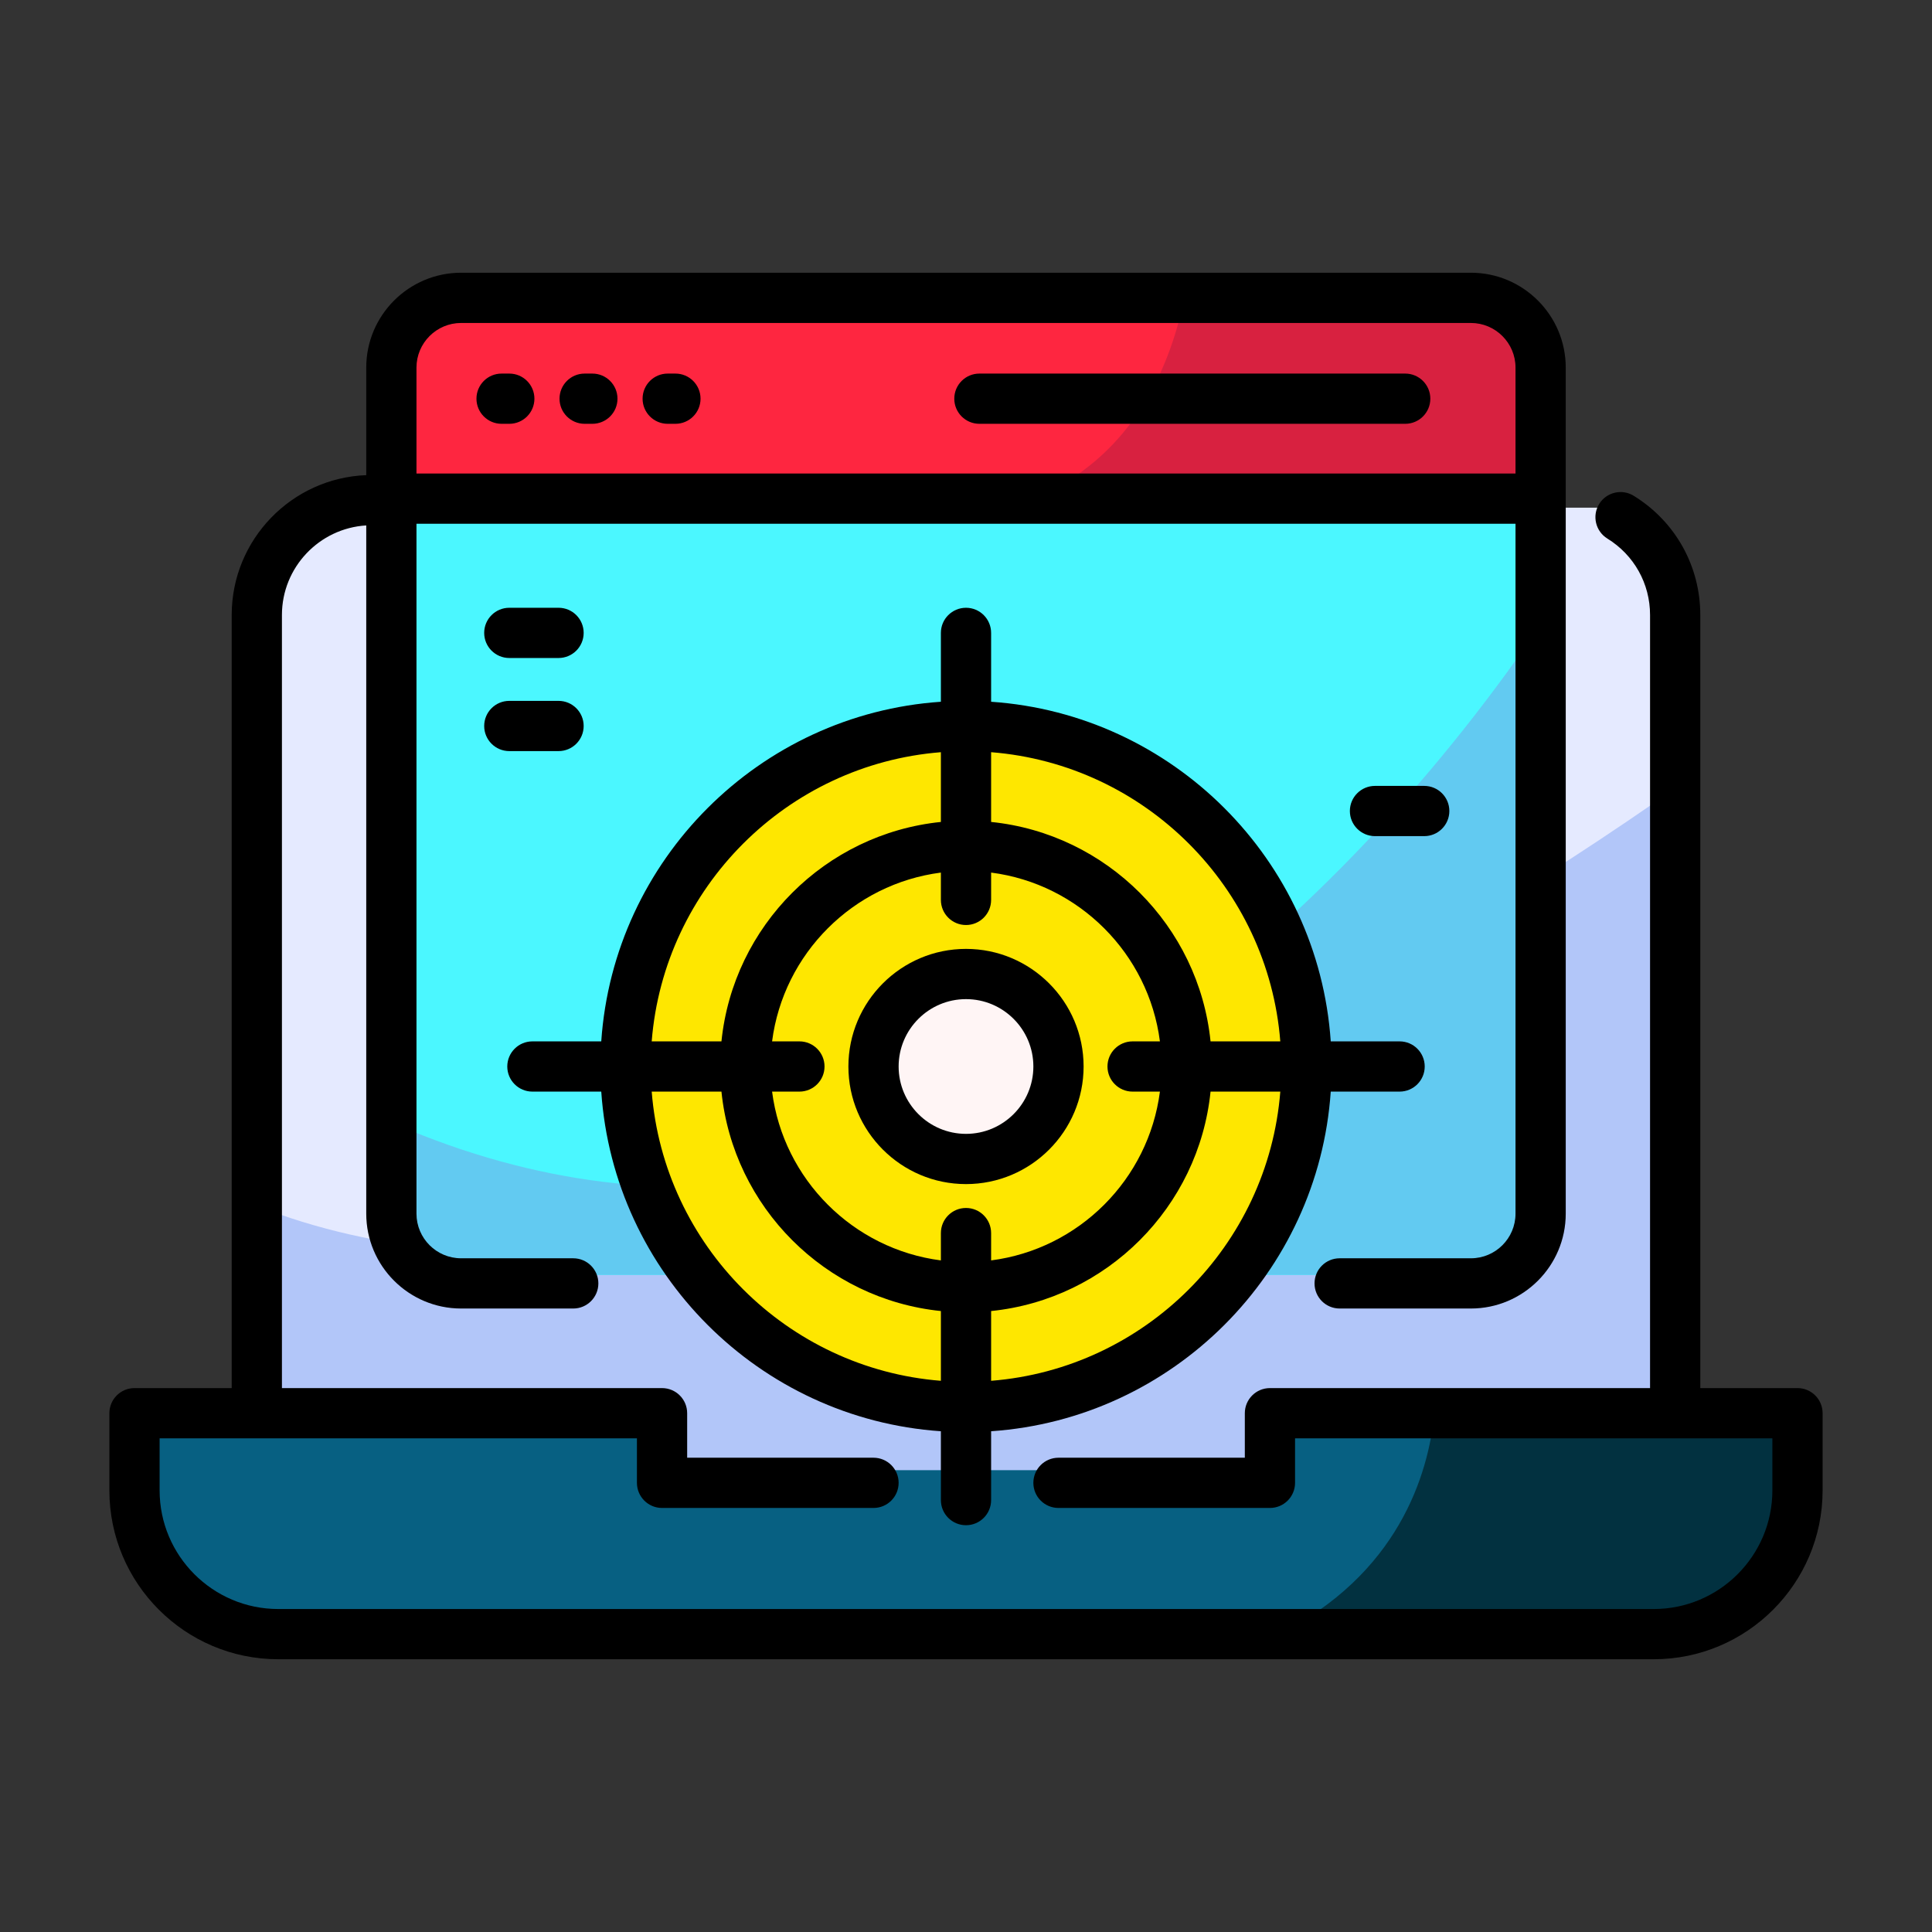 <svg xmlns="http://www.w3.org/2000/svg" viewBox="0 0 500 500"><rect x="0" y="0" width="500" height="500" fill="#333333" stroke="none"/><g><path d="m419.396 133.845-4.519-2.461h-318.682l-22.16 7.964-7.571 9.798v214.689h104.875v19.922h156.326l3.476-16.712h102.394v-213.413z" fill="#e5eaff"></path><path d="m433.536 203.986c-60.648 42.626-241.729 157.612-367.071 108.091v51.759h104.875v19.922h156.326l3.476-16.712h102.394z" fill="#b2c6f9"></path><path d="m105.944 131.384h291.367v198.555h-291.367z" fill="#4bf7ff"></path><path d="m397.311 163.682c-33.763 49.294-145.31 188.857-291.367 128.776v37.481h291.367z" fill="#62caf1"></path><circle cx="249.724" cy="277.277" fill="#fee700" r="88.399"></circle><path d="m102.939 77.085h292.061v49.648h-292.061z" fill="#fe2640"></path><path d="m395 126.732v-49.648h-88.489c-3.357 16.491-12.018 38.173-34.143 49.648z" fill="#d82140"></path><path d="m37.644 365.676h134.691v14.8h156.326v-14.379h138.234l-1.704 28.23-12.093 18.834-15.384 10.024h-371.249c0-0-41.93-16.487-28.82-57.51z" fill="#076082"></path><path d="m437.714 423.185 15.384-10.024 12.093-18.834 1.704-28.23h-95.705c-1.587 15.365-9.18 41.4-40.696 57.088z" fill="#023140"></path><circle cx="249.724" cy="276.008" fill="#fff5f5" r="23.649"></circle><g><path d="m465.191 359.239h-25.156v-200.074c0-12.663-6.439-24.196-17.227-30.852-3.054-1.886-7.059-.936-8.945 2.119-1.885 3.055-.935 7.06 2.119 8.945 6.921 4.269 11.053 11.667 11.053 19.787v200.074h-98.374c-3.59 0-6.5 2.91-6.5 6.5v11.52h-48.227c-3.59 0-6.5 2.91-6.5 6.5s2.91 6.5 6.5 6.5h54.727c3.59 0 6.5-2.91 6.5-6.5v-11.52h123.53v13.476c0 16.928-13.773 30.7-30.701 30.7h-355.98c-16.929 0-30.701-13.773-30.701-30.7v-13.476h123.53v11.52c0 3.59 2.91 6.5 6.5 6.5h54.727c3.59 0 6.5-2.91 6.5-6.5s-2.91-6.5-6.5-6.5h-48.227v-11.52c0-3.59-2.91-6.5-6.5-6.5h-98.374v-200.074c0-12.336 9.666-22.452 21.821-23.184v178.116c0 13.536 11.013 24.549 24.549 24.549h29.023c3.59 0 6.5-2.91 6.5-6.5s-2.91-6.5-6.5-6.5h-29.023c-6.368 0-11.549-5.181-11.549-11.549v-178.545h284.428v178.545c0 6.368-5.181 11.549-11.549 11.549h-33.964c-3.59 0-6.5 2.91-6.5 6.5s2.91 6.5 6.5 6.5h33.964c13.536 0 24.549-11.013 24.549-24.549v-218.964c0-13.536-11.013-24.549-24.549-24.549h-261.33c-13.536 0-24.549 11.013-24.549 24.549v27.836c-19.326.744-34.821 16.69-34.821 36.195v200.074h-25.156c-3.59 0-6.5 2.91-6.5 6.5v19.976c0 24.097 19.605 43.7 43.701 43.7h355.981c24.097 0 43.701-19.604 43.701-43.7v-19.976c-0-3.59-2.91-6.5-6.5-6.5zm-345.856-275.654h261.33c6.368 0 11.549 5.181 11.549 11.549v27.419h-284.428v-27.419c0-6.368 5.181-11.549 11.549-11.549z"></path><path d="m129.807 109.682h2c3.59 0 6.5-2.91 6.5-6.5s-2.91-6.5-6.5-6.5h-2c-3.59 0-6.5 2.91-6.5 6.5s2.91 6.5 6.5 6.5z"></path><path d="m172.801 109.682h1.999c3.59 0 6.5-2.91 6.5-6.5s-2.91-6.5-6.5-6.5h-1.999c-3.59 0-6.5 2.91-6.5 6.5s2.91 6.5 6.5 6.5z"></path><path d="m151.304 109.682h2c3.59 0 6.5-2.91 6.5-6.5s-2.91-6.5-6.5-6.5h-2c-3.59 0-6.5 2.91-6.5 6.5s2.91 6.5 6.5 6.5z"></path><path d="m253.468 109.682h110.201c3.59 0 6.5-2.91 6.5-6.5s-2.91-6.5-6.5-6.5h-110.201c-3.59 0-6.5 2.91-6.5 6.5s2.91 6.5 6.5 6.5z"></path><path d="m250 306.442c16.781 0 30.435-13.653 30.435-30.435s-13.653-30.435-30.435-30.435-30.435 13.653-30.435 30.435 13.653 30.435 30.435 30.435zm0-47.869c9.613 0 17.435 7.821 17.435 17.435s-7.821 17.435-17.435 17.435-17.435-7.821-17.435-17.435 7.821-17.435 17.435-17.435z"></path><path d="m250 394.725c3.59 0 6.5-2.91 6.5-6.5v-17.82c47.006-3.205 84.69-40.89 87.895-87.897h17.821c3.59 0 6.5-2.91 6.5-6.5s-2.91-6.5-6.5-6.5h-17.821c-3.205-47.006-40.889-84.69-87.895-87.895v-17.821c0-3.59-2.91-6.5-6.5-6.5s-6.5 2.91-6.5 6.5v17.821c-47.006 3.205-84.69 40.889-87.895 87.895h-17.821c-3.59 0-6.5 2.91-6.5 6.5s2.91 6.5 6.5 6.5h17.821c3.205 47.006 40.889 84.691 87.895 87.897v17.82c0 3.59 2.91 6.5 6.5 6.5zm-43.113-125.217h-7.072c2.928-22.719 20.966-40.758 43.685-43.685v7.072c0 3.59 2.91 6.5 6.5 6.5s6.5-2.91 6.5-6.5v-7.072c22.719 2.927 40.758 20.966 43.685 43.685h-7.072c-3.59 0-6.5 2.91-6.5 6.5s2.91 6.5 6.5 6.5h7.072c-2.928 22.719-20.966 40.758-43.685 43.685v-7.072c0-3.59-2.91-6.5-6.5-6.5s-6.5 2.91-6.5 6.5v7.072c-22.719-2.927-40.758-20.966-43.685-43.685h7.072c3.59 0 6.5-2.91 6.5-6.5s-2.91-6.5-6.5-6.5zm49.613 87.842v-18.054c29.9-3.048 53.739-26.888 56.788-56.788h18.053c-3.156 39.831-35.011 71.686-74.841 74.842zm74.841-87.842h-18.053c-3.048-29.9-26.888-53.739-56.788-56.788v-18.053c39.83 3.156 71.685 35.011 74.841 74.841zm-87.841-74.841v18.053c-29.9 3.048-53.739 26.888-56.788 56.788h-18.053c3.156-39.83 35.011-71.685 74.841-74.841zm-74.841 87.841h18.053c3.048 29.9 26.888 53.739 56.788 56.788v18.054c-39.83-3.156-71.685-35.011-74.841-74.842z"></path><path d="m131.807 170.291h12.745c3.59 0 6.5-2.91 6.5-6.5s-2.91-6.5-6.5-6.5h-12.745c-3.59 0-6.5 2.91-6.5 6.5s2.91 6.5 6.5 6.5z"></path><path d="m131.807 194.385h12.745c3.59 0 6.5-2.91 6.5-6.5s-2.91-6.5-6.5-6.5h-12.745c-3.59 0-6.5 2.91-6.5 6.5s2.91 6.5 6.5 6.5z"></path><path d="m368.59 216.391c3.59 0 6.5-2.91 6.5-6.5s-2.91-6.5-6.5-6.5h-12.745c-3.59 0-6.5 2.91-6.5 6.5s2.91 6.5 6.5 6.5z"></path></g></g></svg>